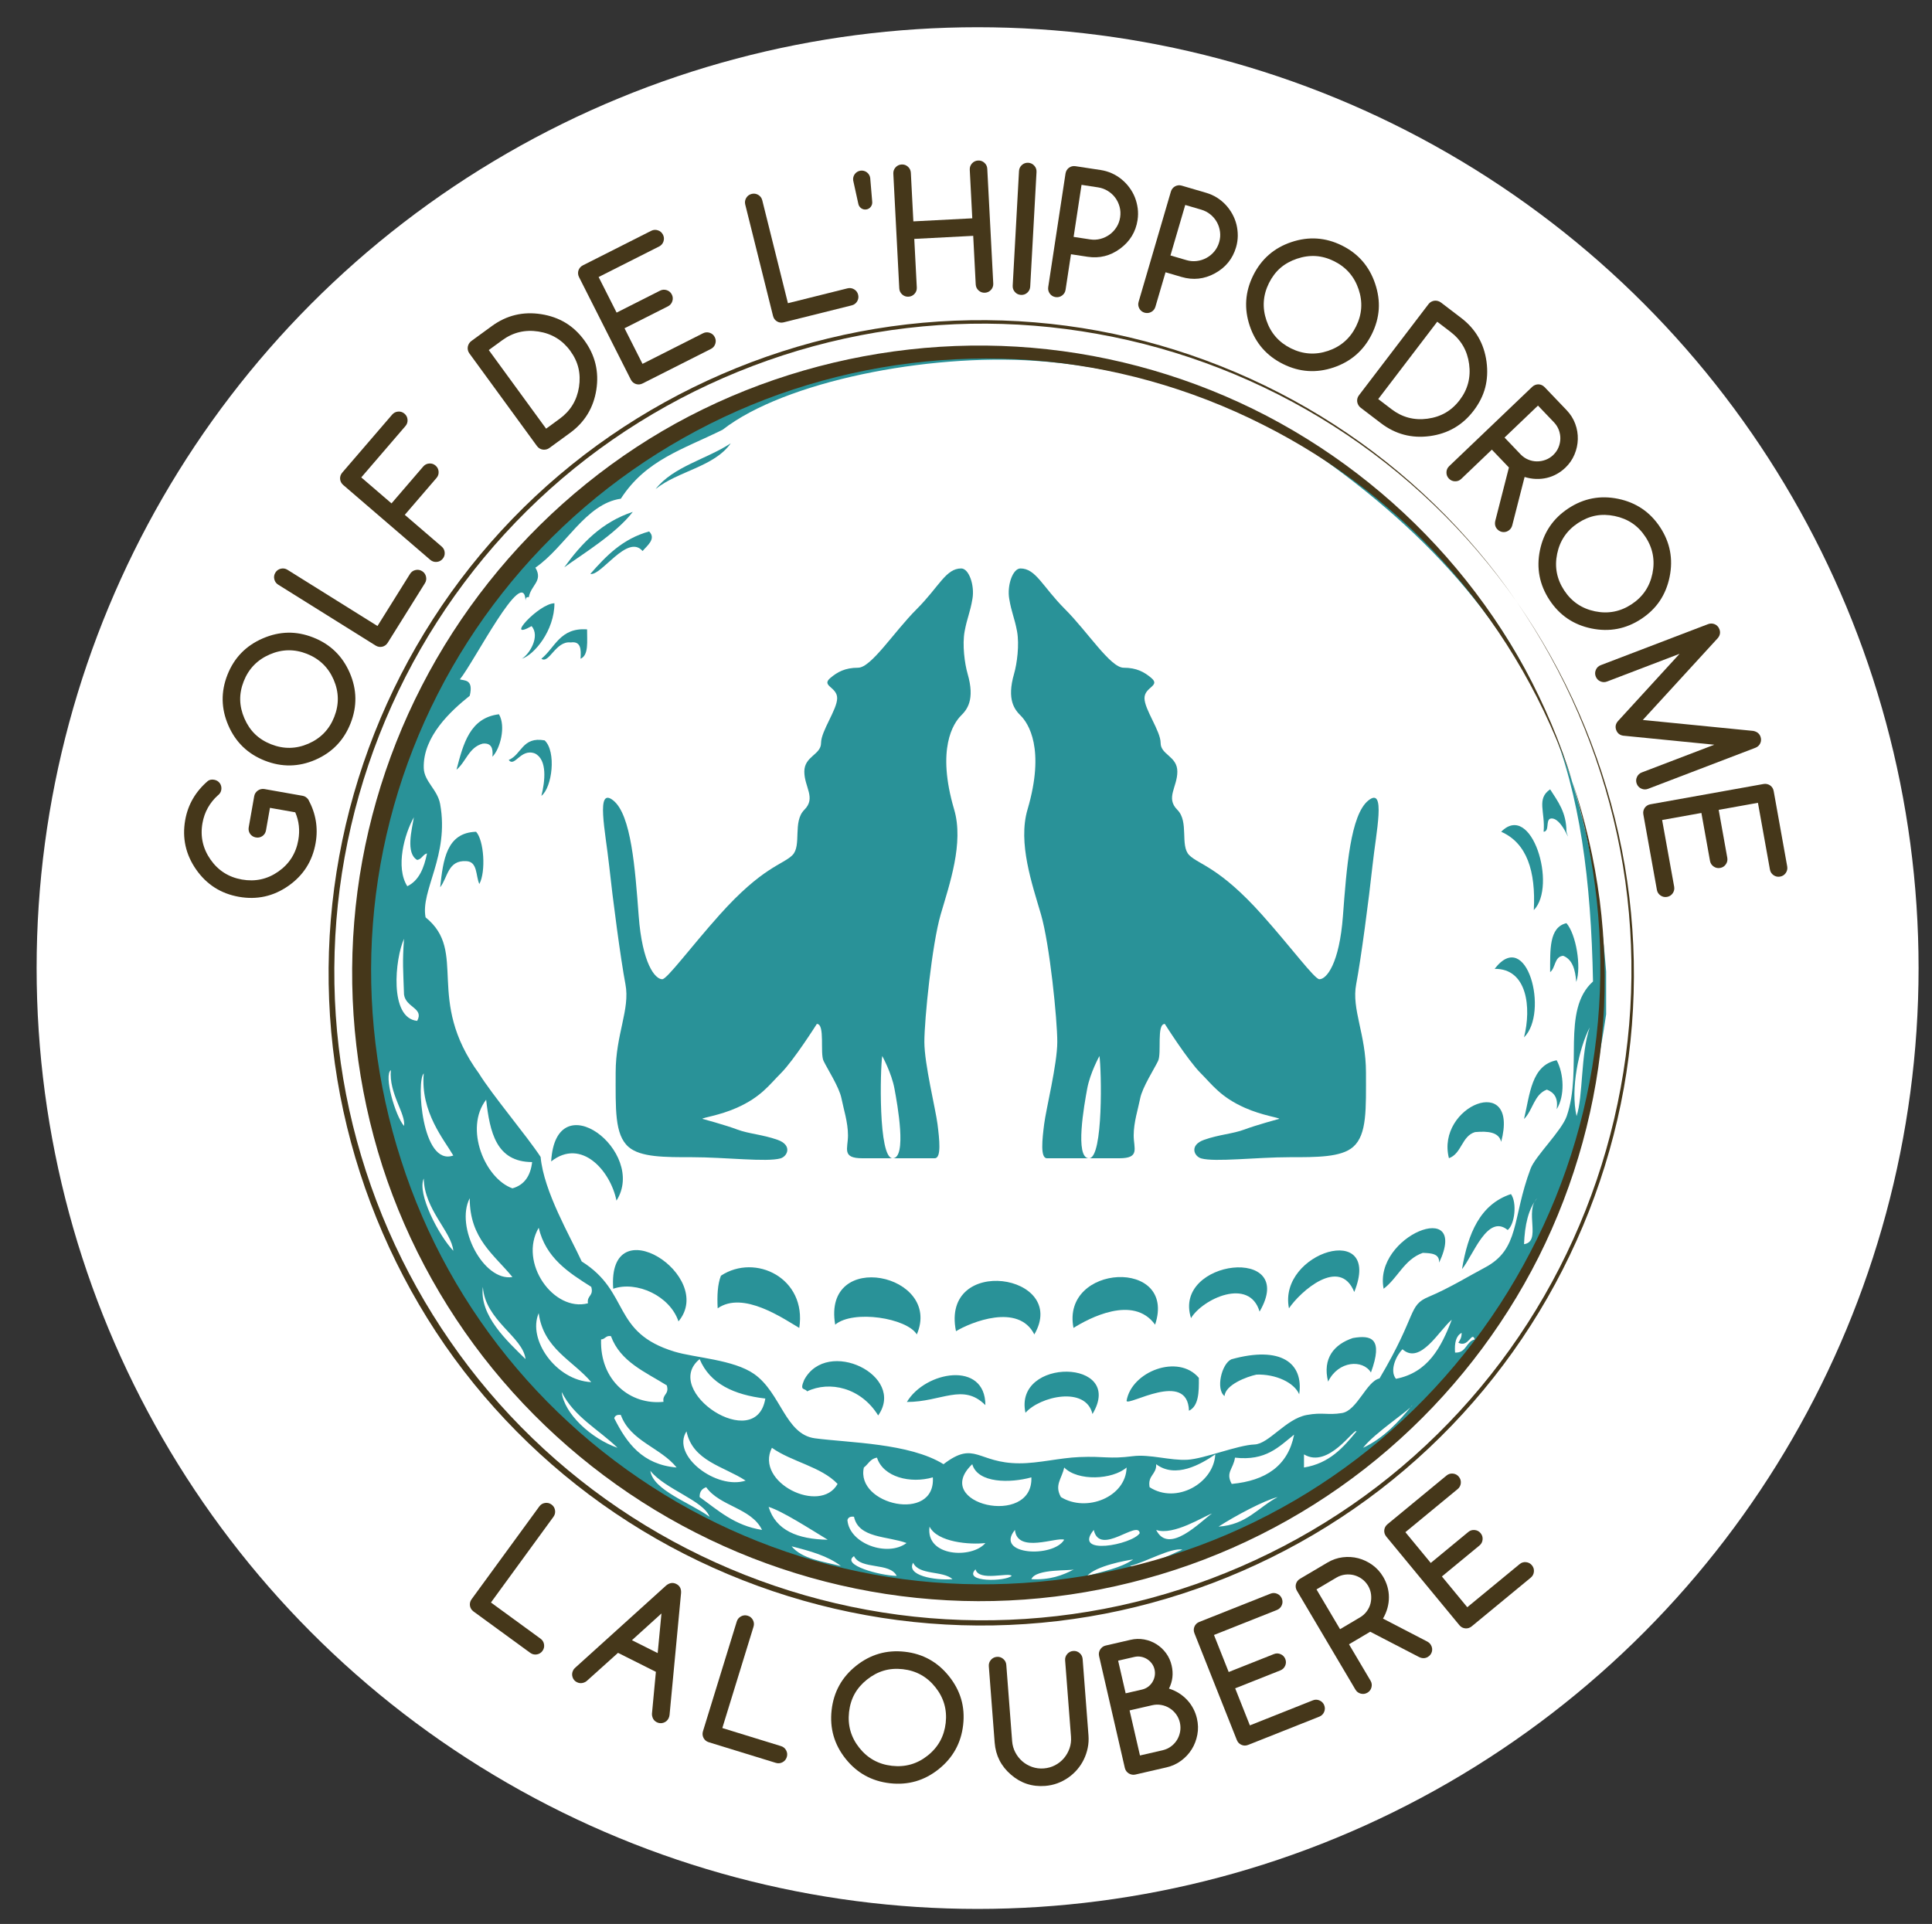 <?xml version="1.0" encoding="utf-8"?>
<svg version="1.2" baseProfile="tiny" id="Calque_1"
	 xmlns="http://www.w3.org/2000/svg" xmlns:xlink="http://www.w3.org/1999/xlink" x="0px" y="0px" width="162.092px"
	 height="161.438px" viewBox="0 0 162.092 161.438" xml:space="preserve">
<rect x="0" y="0" width="162.092" height="161.438" fill="#333333" stroke="none"/>
<circle fill="#FFFFFF" cx="82.019" cy="81.232" r="78.947"/>
<g>
	<g>
		<g>
			<path fill-rule="evenodd" fill="#299298" d="M134.753,81.528c0,1.193,0,2.388,0,3.582c-4.105,28.137-20.041,44.441-47.949,48.775
				c-2.938,0-5.876,0-8.816,0c-27.717-4.25-43.699-20.231-47.948-47.947c0-2.941,0-5.879,0-8.819
				c4.448-27.518,19.896-44.034,48.224-47.672c0-0.04,15.829-0.359,27.868,5.849c11.02,6.786,18.818,14.672,23.373,24.153
				C132.751,66.206,134.167,74.09,134.753,81.528z M44.093,50.39c-0.162-3.049-4.344,5.206-5.51,6.613
				c0.325,0.13,1.176-0.061,0.827,1.379c-1.567,1.254-3.938,3.41-3.857,6.062c0.033,1.142,1.154,1.794,1.376,3.032
				c0.78,4.336-1.663,7.236-1.223,9.5c3.587,2.895-0.093,6.837,4.488,13.114c1.084,1.763,4.039,5.267,5.163,6.989
				c0.266,2.914,2.494,6.681,3.448,8.77c4.106,2.576,2.469,5.957,7.794,7.57c1.708,0.518,4.934,0.658,6.671,1.873
				c2.249,1.574,2.608,5.064,5.097,5.396c2.837,0.379,7.94,0.396,10.793,2.174c2.637-2.028,2.843-0.078,6.369-0.075
				c1.633,0.002,3.359-0.456,5.021-0.524c2.16-0.091,2.453,0.187,4.498-0.075c1.42-0.181,3.15,0.384,4.572,0.3
				c1.422-0.082,4.209-1.229,5.633-1.282c1.201-0.044,2.625-2.151,4.383-2.475c1.348-0.247,1.734,0.036,2.951-0.161
				c1.279-0.205,2.061-2.673,3.152-2.904c3.211-5.42,2.363-6.116,4.133-6.855c1.693-0.707,3.484-1.805,4.686-2.437
				c2.982-1.567,2.273-4.104,3.857-8.311c0.4-1.063,2.602-3.169,3.031-4.409c1.363-3.941-0.482-8.882,2.205-11.299
				c-0.164-8.471-1.078-15.654-3.598-21.77c-0.352-0.432-0.369-1.084-0.66-1.374c-5.732-13.577-21.703-27.513-42.59-28.937
				c-8.971-0.613-20.951,1.717-26.177,5.786c-3.371,1.669-6.435,2.527-8.541,5.787c-2.953,0.419-4.657,4.05-7.166,5.786
				c0.667,1.129-0.376,1.453-0.552,2.48C44.135,50.063,44.109,50.222,44.093,50.39z M121.802,110.738
				c-1.059,0.889-2.643,3.819-4.133,2.48c-0.502,0.489-1.123,1.769-0.551,2.479C119.806,115.174,120.913,113.065,121.802,110.738z
				 M122.628,111.841c-0.48,0.254-0.609,0.861-0.551,1.654c0.969,0.049,0.906-0.932,1.654-1.104
				c-0.254-0.748-0.514,0.734-1.379,0.275C122.499,112.446,122.64,112.22,122.628,111.841z M113.505,112.275
				c-1.574,0.524-2.568,1.705-2.078,3.657c0.859-1.765,2.92-1.877,3.592-0.765C116.071,112.294,115.058,112.003,113.505,112.275z
				 M34.725,68.577c-0.794,1.402-1.562,4.203-0.552,5.787c0.991-0.48,1.404-1.537,1.653-2.756c-0.362,0.098-0.432,0.485-0.826,0.551
				C34.017,71.589,34.556,69.604,34.725,68.577z M33.897,78.772c-0.751,1.654-1.268,6.658,1.104,6.89
				c0.588-1.081-0.949-1.103-1.104-2.205C33.829,81.362,33.751,80.798,33.897,78.772z M133.374,86.214
				c-0.912,1.779-1.631,5.124-1.102,7.439C132.825,92.021,132.614,88.419,133.374,86.214z M32.795,89.795
				c-0.616,0.415,0.354,3.818,1.102,4.685C34.069,93.476,32.606,91.736,32.795,89.795z M35.552,90.071
				c-0.633,0.582-0.174,7.832,2.479,6.889C37.28,95.655,35.264,93.323,35.552,90.071z M40.787,92.276
				c-1.863,2.422-0.096,6.625,2.205,7.438c1.003-0.28,1.519-1.052,1.653-2.204C41.623,97.502,41.098,94.995,40.787,92.276z
				 M35.552,98.89c-0.578,1.26,1.258,4.775,2.479,6.063C37.888,103.347,35.603,101.504,35.552,98.89z M127.864,104.4
				c1.49-0.218,0.016-2.772,1.102-3.857C128.218,101.446,127.927,102.811,127.864,104.4z M39.41,100.543
				c-1.24,2.394,1.15,7,3.582,6.614C41.467,105.281,39.403,103.946,39.41,100.543z M45.196,103.022
				c-1.709,2.924,1.245,7.094,4.133,6.338c-0.112-0.664,0.502-0.598,0.276-1.379C47.69,106.774,45.792,105.55,45.196,103.022z
				 M40.511,107.981c-0.304,2.422,2.057,4.555,3.582,6.063C43.868,112.155,40.706,110.82,40.511,107.981z M45.196,110.187
				c-0.956,2.224,1.458,5.651,4.409,5.787C48.043,114.136,45.599,113.183,45.196,110.187z M51.258,112.116
				c-0.444-0.078-0.474,0.261-0.828,0.275c-0.112,3.476,2.477,5.531,5.237,5.236c-0.112-0.664,0.502-0.599,0.276-1.379
				C54.136,115.118,52.045,114.268,51.258,112.116z M58.698,114.044c-3.26,2.653,4.743,7.979,5.512,3.309
				C61.579,117.043,59.565,116.117,58.698,114.044z M103.313,114.058c-0.832,0.379-1.326,2.523-0.574,3.088
				c0.063-0.947,1.848-1.626,2.68-1.803c1.621-0.053,3.162,0.668,3.582,1.652C109.384,114.36,107.46,112.907,103.313,114.058z
				 M73.678,118.771c2.355-3.35-4.285-6.576-6.208-2.982c-0.412,0.969,0.042,0.646,0.246,0.961
				C69.596,115.846,72.231,116.43,73.678,118.771z M99.753,118.375c0.807-0.388,0.848-1.541,0.828-2.757
				c-1.721-2.051-5.656-0.541-6.064,1.93C94.626,118.043,99.642,114.918,99.753,118.375z M76.086,117.64
				c1.549-2.598,6.585-3.474,6.585,0.264C80.789,116.021,79.002,117.64,76.086,117.64z M91.657,118.651
				c2.809-4.669-6.635-4.771-5.621-0.104C87.243,117.17,91.099,116.274,91.657,118.651z M47.125,116.801
				c0.197,1.827,2.498,3.931,4.685,4.685C50.227,119.945,48.158,118.892,47.125,116.801z M118.495,117.903
				c-0.088,0.326-3.166,2.313-4.133,3.582C116.108,120.66,117.333,119.313,118.495,117.903z M52.086,118.729
				c-0.321-0.044-0.492,0.063-0.552,0.275c1.045,2.078,2.354,3.891,5.234,4.134C55.422,121.456,52.894,120.951,52.086,118.729z
				 M113.81,120.106c-0.205-0.322-2.342,3.174-4.408,1.932c0,0.182,0,0.366,0,0.549c0,0.185,0,0.367,0,0.552
				C111.534,122.793,112.692,121.47,113.81,120.106z M57.596,120.106c-1.319,2.047,2.542,4.93,4.961,4.133
				C60.728,123.037,58.122,122.614,57.596,120.106z M108.573,120.382c-1.281,1.016-2.367,2.225-4.959,1.93
				c-0.146,0.973-0.809,1.232-0.275,2.205C106.194,124.249,108.063,122.995,108.573,120.382z M64.762,121.485
				c-1.472,2.909,4.073,5.623,5.51,3.031C68.885,123.058,66.425,122.669,64.762,121.485z M101.96,122.038
				c-1.203,0.826-3.326,2.056-4.959,0.824c0.045,0.872-0.732,0.921-0.551,1.93C98.681,126.243,101.835,124.465,101.96,122.038z
				 M73.578,122.312c-0.56,0.082-0.734,0.553-1.101,0.827c-0.716,3.143,6.039,4.651,5.787,0.827
				C76.38,124.511,74.103,123.948,73.578,122.312z M81.571,122.862c-3.529,3.351,5.135,5.343,4.959,1.104
				C84.771,124.454,82.036,124.481,81.571,122.862z M94.521,123.139c-1.197,1.03-4.084,1.167-5.236,0
				c-0.201,0.955-0.844,1.466-0.275,2.48C91.142,126.937,94.46,125.624,94.521,123.139z M54.564,123.415
				c0.218,1.623,3.365,2.693,4.961,3.856C59.041,125.918,55.78,124.957,54.564,123.415z M59.25,124.792
				c-0.339,0.121-0.566,0.354-0.552,0.827c1.553,1.112,2.932,2.396,5.236,2.757C63.032,126.521,60.391,126.407,59.25,124.792z
				 M107.196,125.619c-1.113,0.269-3.564,1.577-4.961,2.479C104.571,127.953,105.573,126.474,107.196,125.619z M64.486,126.444
				c0.601,1.973,2.435,2.711,4.959,2.756C67.959,128.296,65.617,126.786,64.486,126.444z M101.685,126.996
				c-0.645,0.217-3.26,1.896-4.684,1.38C98.056,130.509,100.728,127.661,101.685,126.996z M71.649,127.271
				c-0.32-0.043-0.49,0.062-0.551,0.276c0.153,1.993,3.366,3.127,4.961,1.929C74.452,128.881,72.036,129.091,71.649,127.271z
				 M95.622,128.649c-0.139-1.164-3.354,1.986-3.857-0.273C89.956,130.585,94.997,129.612,95.622,128.649z M82.672,129.477
				c-1.27,0.155-4.031-0.054-4.684-1.378C77.627,130.647,81.566,130.807,82.672,129.477z M85.151,128.376
				c-1.729,2.114,3.209,2.367,4.133,0.824C88.659,128.94,85.351,130.389,85.151,128.376z M99.204,130.028
				c-1-0.169-3.014,1.022-4.408,1.377C95.913,131.688,97.964,130.536,99.204,130.028z M66.415,129.753
				c0.871,1.055,2.592,1.265,4.133,1.652C69.467,130.558,67.954,130.143,66.415,129.753z M95.071,130.854
				c-0.574,0.076-3.127,0.538-3.857,1.379C92.575,131.849,94.04,131.569,95.071,130.854z M71.649,130.577
				c-1.106,0.737,2.166,1.629,3.583,1.656C74.65,131.069,72.231,131.743,71.649,130.577z M76.61,131.13
				c-0.599,1.068,1.801,1.498,3.306,1.379C79.092,131.771,77.102,132.2,76.61,131.13z M90.112,131.682
				c-0.225,0.155-3.201-0.087-3.582,0.827C88.079,132.59,89.151,132.192,90.112,131.682z M84.876,132.233
				c-0.203-0.328-2.768,0.5-3.03-0.552C80.767,132.784,84.335,132.716,84.876,132.233z"/>
			<path fill-rule="evenodd" fill="#299298" d="M110.696,82.168c0.602,0,1.674-1.306,1.975-5.313s0.631-8.486,2.133-9.688
				s0.648,2.65,0.348,5.455c-0.301,2.806-0.969,7.867-1.371,9.971c-0.4,2.104,0.822,4.188,0.822,7.398
				c0,3.055,0.1,5.209-1.074,6.244c-1.006,0.886-3.09,0.867-5.336,0.867c-2.793,0-6.258,0.428-7.414,0.1
				c-0.596-0.168-1.018-1.112,0.244-1.559c1.26-0.447,2.416-0.5,3.387-0.867c0.973-0.367,2.916-0.894,2.916-0.894
				c0-0.101-1.422-0.275-2.889-0.928c-2.033-0.903-2.725-1.928-3.701-2.904c-1.088-1.089-3.01-4.132-3.01-4.132
				c-0.709,0-0.25,2.449-0.564,3.105s-1.313,2.205-1.498,3.125c-0.182,0.92-0.549,2.022-0.549,3.126
				c0,1.103,0.549,1.917-1.209,1.917c-1.76,0-5.49,0-6.066,0c-0.578,0-0.395-1.603-0.236-2.863c0.156-1.26,1.102-5.041,1.102-6.906
				s-0.635-8.174-1.369-10.695s-1.955-5.993-1.129-8.799c1.508-5.119,0.051-7.255-0.57-7.875c-0.498-0.498-1.195-1.316-0.557-3.518
				c0.244-0.842,0.457-2.43,0.248-3.565c-0.215-1.155-0.457-1.536-0.656-2.728c-0.193-1.143,0.303-2.543,0.941-2.543
				c1.299,0,1.844,1.52,3.746,3.422c1.902,1.903,3.807,4.908,4.91,4.908c1.1,0,1.744,0.37,2.318,0.853
				c0.813,0.684-0.566,0.751-0.566,1.703s1.354,2.755,1.354,3.757s1.402,1.102,1.402,2.404s-1.002,2.203,0,3.205
				c1,1.002,0.199,3.006,1,3.807c0.803,0.801,2.512,0.978,6.121,5.018C108.335,79.505,110.294,82.168,110.696,82.168z
				 M91.216,91.344c-0.244,1.317-1.068,5.849,0.15,5.849c1.221,0,1.045-7.533,0.875-8.582C92.241,88.61,91.46,90.026,91.216,91.344z
				"/>
			<path fill-rule="evenodd" fill="#299298" d="M60.361,76.776c3.609-4.04,5.318-4.217,6.12-5.018c0.801-0.801,0-2.805,1.001-3.807
				s0-1.902,0-3.205s1.403-1.402,1.403-2.404s1.352-2.805,1.352-3.757s-1.379-1.02-0.565-1.703c0.574-0.482,1.217-0.853,2.319-0.853
				c1.102,0,3.006-3.005,4.909-4.908c1.903-1.902,2.447-3.422,3.746-3.422c0.641,0,1.136,1.4,0.942,2.543
				c-0.201,1.191-0.441,1.572-0.656,2.728c-0.21,1.136,0.004,2.724,0.248,3.565c0.64,2.201-0.059,3.02-0.558,3.518
				c-0.619,0.62-2.078,2.756-0.569,7.875c0.827,2.806-0.394,6.277-1.129,8.799c-0.736,2.521-1.371,8.83-1.371,10.695
				s0.945,5.646,1.103,6.906c0.158,1.261,0.342,2.863-0.236,2.863c-0.578,0-4.308,0-6.067,0c-1.759,0-1.208-0.814-1.208-1.917
				c0-1.104-0.368-2.206-0.551-3.126c-0.185-0.92-1.183-2.469-1.498-3.125s0.146-3.105-0.563-3.105c0,0-1.924,3.043-3.012,4.132
				c-0.977,0.977-1.667,2.001-3.7,2.904c-1.467,0.652-2.889,0.827-2.889,0.928c0,0,1.944,0.526,2.916,0.894
				c0.971,0.367,2.127,0.42,3.388,0.867c1.261,0.446,0.84,1.391,0.243,1.559c-1.157,0.328-4.62-0.1-7.415-0.1
				c-2.246,0-4.33,0.019-5.334-0.867c-1.176-1.035-1.076-3.189-1.076-6.244c0-3.211,1.223-5.294,0.821-7.398
				c-0.4-2.104-1.069-7.165-1.369-9.971c-0.3-2.805-1.155-6.657,0.348-5.455c1.502,1.202,1.832,5.682,2.132,9.688
				s1.374,5.313,1.975,5.313C55.963,82.168,57.924,79.505,60.361,76.776z M74.018,88.61c-0.17,1.049-0.347,8.582,0.874,8.582
				s0.396-4.531,0.151-5.849C74.799,90.026,74.018,88.61,74.018,88.61z"/>
		</g>
		<g>
			<g>
				<path fill-rule="evenodd" fill="#299298" d="M61.307,37.2c-2.04,1.338-4.816,1.941-6.3,3.834
					C56.874,39.522,59.911,39.183,61.307,37.2z"/>
				<path fill-rule="evenodd" fill="#299298" d="M41.861,59.934c-2.441,0.3-2.995,2.483-3.562,4.655
					c0.798-0.663,1.04-1.881,2.191-2.189c0.723-0.084,0.899,0.379,0.823,1.096C41.957,62.851,42.465,60.952,41.861,59.934z"/>
				<path fill-rule="evenodd" fill="#299298" d="M125.946,69.794c2.156,0.947,2.912,3.297,2.738,6.572
					C130.657,74.358,128.505,67.204,125.946,69.794z"/>
				<path fill-rule="evenodd" fill="#299298" d="M36.93,74.45c0.643-0.818,0.632-2.289,2.191-2.191
					c0.965,0.039,0.78,1.229,1.095,1.918c0.561-1.027,0.391-3.67-0.274-4.383C37.463,69.869,37.178,72.143,36.93,74.45z"/>
				<path fill-rule="evenodd" fill="#299298" d="M131.423,77.463c-1.484,0.342-1.359,2.291-1.369,4.108
					c0.471-0.352,0.34-1.305,1.096-1.37c0.785,0.31,1.016,1.176,1.096,2.192C132.687,81.123,132.233,78.394,131.423,77.463z"/>
				<path fill-rule="evenodd" fill="#299298" d="M125.397,81.297c2.742-0.034,3.1,3.264,2.465,5.751
					C129.974,84.973,128.104,77.767,125.397,81.297z"/>
				<path fill-rule="evenodd" fill="#299298" d="M130.601,88.966c-2.133,0.422-2.24,2.873-2.738,4.931
					c0.74-0.72,0.844-2.077,1.918-2.466c0.59,0.232,0.969,0.676,0.82,1.645C131.304,91.964,131.214,90.092,130.601,88.966z"/>
				<path fill-rule="evenodd" fill="#299298" d="M121.563,97.184c1.078-0.384,1.066-1.854,2.191-2.19
					c1.1-0.098,2.004,0.004,2.191,0.82C127.505,89.913,120.45,92.808,121.563,97.184z"/>
				<path fill-rule="evenodd" fill="#299298" d="M46.242,97.456c2.537-1.998,4.981,0.789,5.479,3.289
					C54.321,96.661,46.633,90.729,46.242,97.456z"/>
				<path fill-rule="evenodd" fill="#299298" d="M126.767,100.196c-2.604,0.863-3.611,3.327-4.107,6.299
					c0.945-1.157,2.131-4.673,3.834-3.285C127.083,102.742,127.294,100.924,126.767,100.196z"/>
				<path fill-rule="evenodd" fill="#299298" d="M116.085,108.139c1.195-0.902,1.73-2.469,3.287-3.011
					c0.699,0.031,1.408,0.049,1.369,0.819C123.335,100.452,115.202,103.708,116.085,108.139z"/>
				<path fill-rule="evenodd" fill="#299298" d="M108.142,109.782c0.93-1.387,4.258-4.385,5.479-1.369
					C116.042,102.386,107.194,105.047,108.142,109.782z"/>
				<path fill-rule="evenodd" fill="#299298" d="M51.447,108.139c1.962-0.679,4.749,0.587,5.477,2.739
					C60.105,107.06,50.947,101.151,51.447,108.139z"/>
				<path fill-rule="evenodd" fill="#299298" d="M99.925,110.604c0.967-1.609,4.889-3.455,5.752-0.548
					C108.952,104.449,98.337,105.656,99.925,110.604z"/>
				<path fill-rule="evenodd" fill="#299298" d="M60.486,107.044c-0.285,0.721-0.328,1.68-0.274,2.738
					c2.149-1.5,5.535,0.885,6.846,1.645C67.702,107.247,63.37,105.14,60.486,107.044z"/>
				<path fill-rule="evenodd" fill="#299298" d="M90.065,111.427c1.258-0.791,5.016-2.814,6.846-0.273
					C98.78,105.54,89.005,106.033,90.065,111.427z"/>
				<path fill-rule="evenodd" fill="#299298" d="M70.071,111.153c1.52-1.277,6.021-0.555,6.848,0.82
					C79.103,106.889,68.972,104.743,70.071,111.153z"/>
				<path fill-rule="evenodd" fill="#299298" d="M80.206,111.701c1.238-0.747,5.231-2.386,6.573,0.272
					C89.729,106.891,78.887,105.237,80.206,111.701z"/>
				<path fill-rule="evenodd" fill="#299298" d="M53.09,42.952c-2.607,0.862-4.297,2.641-5.751,4.656
					C48.704,46.599,51.667,44.817,53.09,42.952z"/>
				<path fill-rule="evenodd" fill="#299298" d="M53.912,46.238c0.362-0.438,1.172-1.022,0.548-1.644
					c-2.219,0.613-3.609,2.053-4.931,3.561C50.427,48.368,52.643,44.755,53.912,46.238z"/>
				<path fill-rule="evenodd" fill="#299298" d="M44.599,52.538c0.743,0.851-0.179,2.365-0.821,2.738
					c1.046-0.326,2.738-2.371,2.738-4.655C45.211,50.632,42.266,53.857,44.599,52.538z"/>
				<path fill-rule="evenodd" fill="#299298" d="M47.886,53.908c0.856-0.126,0.875,0.585,0.821,1.368
					c0.702-0.302,0.538-1.47,0.548-2.464c-2.266-0.168-2.678,1.521-3.834,2.464C46.074,55.733,46.621,53.748,47.886,53.908z"/>
				<path fill-rule="evenodd" fill="#299298" d="M44.873,63.22c1.074,0.527,0.849,2.375,0.549,3.561
					c0.911-0.711,1.264-3.723,0.273-4.655c-1.889-0.337-1.918,1.187-3.014,1.643C43.179,64.423,43.679,62.773,44.873,63.22z"/>
				<path fill-rule="evenodd" fill="#299298" d="M130.054,66.233c-1.176,0.803-0.393,1.898-0.547,3.561
					c0.506-0.041,0.168-0.928,0.547-1.096c0.98-0.266,1.816,2.485,1.369,1.096C131.423,68.149,130.692,67.237,130.054,66.233z"/>
			</g>
		</g>
	</g>
	<g>
		<g>
			<path fill="#45371A" d="M127.241,50.481c4.084,5.863,7.008,12.535,8.557,19.518c1.553,6.984,1.699,14.279,0.436,21.33
				c-1.268,7.05-3.939,13.844-7.805,19.877c-3.859,6.037-8.926,11.303-14.818,15.386c-5.891,4.085-12.588,7.004-19.592,8.543
				c-7.004,1.54-14.315,1.673-21.375,0.392c-7.061-1.273-13.867-3.945-19.91-7.818c-6.047-3.867-11.322-8.941-15.412-14.844
				c-4.081-5.909-6.987-12.621-8.514-19.635c-1.528-7.014-1.643-14.329-0.347-21.387c1.289-7.058,3.975-13.855,7.858-19.885
				c3.876-6.034,8.956-11.291,14.858-15.361c5.9-4.071,12.6-6.975,19.602-8.497c7.002-1.525,14.303-1.641,21.348-0.345
				c7.043,1.301,13.822,3.996,19.828,7.882C117.966,39.517,123.196,44.591,127.241,50.481c-4.082-5.865-9.34-10.898-15.359-14.731
				c-6.016-3.839-12.785-6.48-19.801-7.729c-7.014-1.268-14.275-1.142-21.233,0.391c-6.958,1.529-13.61,4.43-19.462,8.486
				c-5.854,4.057-10.884,9.286-14.719,15.283c-3.841,5.993-6.491,12.742-7.754,19.744c-1.27,7.002-1.14,14.25,0.389,21.197
				c1.526,6.945,4.423,13.586,8.472,19.43c4.036,5.852,9.248,10.889,15.232,14.732c5.979,3.85,12.72,6.516,19.72,7.793
				c6.998,1.285,14.25,1.17,21.205-0.344c6.955-1.513,13.613-4.396,19.473-8.441c5.863-4.043,10.908-9.264,14.758-15.258
				c3.857-5.99,6.523-12.742,7.809-19.754c1.301-7.008,1.203-14.275-0.303-21.252C134.165,63.052,131.288,56.37,127.241,50.481z"/>
		</g>
		<g>
			<path fill="#45371A" d="M131.919,65.579c1.08,3.232,1.852,6.57,2.293,9.957c0.434,3.388,0.529,6.821,0.291,10.234
				c-0.479,6.827-2.332,13.563-5.41,19.701c-3.088,6.135-7.4,11.654-12.613,16.148c-5.207,4.5-11.322,7.957-17.877,10.101
				c-6.553,2.149-13.535,3.024-20.423,2.475c-6.888-0.531-13.665-2.45-19.821-5.593c-6.16-3.135-11.696-7.492-16.193-12.748
				c-4.503-5.252-7.952-11.406-10.08-17.992c-2.113-6.592-2.932-13.592-2.368-20.488c0.557-6.896,2.503-13.672,5.668-19.816
				c3.158-6.148,7.533-11.664,12.797-16.137c2.632-2.236,5.481-4.217,8.503-5.888c3.024-1.666,6.212-3.03,9.5-4.067
				c6.575-2.077,13.549-2.869,20.407-2.283c6.859,0.58,13.59,2.538,19.68,5.711c6.086,3.182,11.525,7.563,15.918,12.811
				c2.197,2.621,4.133,5.459,5.77,8.457C129.587,59.163,130.913,62.324,131.919,65.579c-2.17-6.459-5.611-12.47-10.061-17.592
				c-4.449-5.123-9.906-9.351-15.955-12.375c-6.035-3.045-12.664-4.898-19.393-5.391c-6.726-0.5-13.541,0.354-19.936,2.452
				s-12.359,5.465-17.466,9.833c-5.106,4.369-9.34,9.75-12.387,15.735c-3.053,5.981-4.917,12.565-5.433,19.256
				c-0.524,6.69,0.302,13.478,2.365,19.858c2.038,6.389,5.357,12.366,9.708,17.477c4.344,5.114,9.706,9.367,15.68,12.436
				c5.97,3.075,12.552,4.965,19.25,5.506c6.697,0.541,13.501-0.236,19.921-2.256c6.422-2.023,12.439-5.334,17.592-9.688
				c5.16-4.348,9.451-9.728,12.57-15.726c3.141-5.987,5.098-12.608,5.691-19.37C134.667,78.976,133.919,72.093,131.919,65.579z"/>
		</g>
		<g>
			<path fill="#45371A" d="M25.39,66.776c0.191,0.033,0.352,0.139,0.479,0.316c0.632,1.16,0.835,2.379,0.61,3.654
				c-0.267,1.514-1.028,2.71-2.284,3.588c-1.255,0.879-2.639,1.184-4.152,0.917c-1.509-0.267-2.703-1.027-3.582-2.282
				c-0.881-1.261-1.189-2.645-0.923-4.154c0.229-1.295,0.862-2.389,1.898-3.281c0.141-0.107,0.319-0.142,0.533-0.104
				c0.104,0.018,0.197,0.053,0.277,0.105c0.081,0.051,0.147,0.116,0.202,0.193c0.054,0.078,0.092,0.165,0.112,0.26
				c0.021,0.096,0.022,0.193,0.005,0.294c-0.033,0.187-0.131,0.341-0.293,0.463c-0.334,0.298-0.611,0.644-0.831,1.034
				c-0.22,0.392-0.371,0.822-0.454,1.291c-0.197,1.113,0.03,2.133,0.679,3.061c0.642,0.918,1.519,1.475,2.631,1.671
				c1.117,0.196,2.134-0.025,3.052-0.667c0.922-0.646,1.482-1.527,1.679-2.645c0.146-0.824,0.06-1.602-0.258-2.33l-2.12-0.373
				l-0.333,1.887c-0.036,0.205-0.136,0.365-0.3,0.479s-0.348,0.153-0.553,0.117c-0.101-0.018-0.192-0.053-0.274-0.104
				c-0.083-0.053-0.151-0.117-0.205-0.195c-0.055-0.078-0.092-0.164-0.113-0.256c-0.021-0.094-0.022-0.192-0.004-0.297l0.462-2.619
				c0.017-0.096,0.052-0.184,0.106-0.264s0.12-0.146,0.198-0.201c0.078-0.055,0.165-0.094,0.26-0.116
				c0.096-0.022,0.192-0.026,0.287-0.009L25.39,66.776z"/>
			<path fill="#45371A" d="M26.286,53.494c1.425,0.562,2.442,1.548,3.055,2.959c0.609,1.405,0.633,2.819,0.071,4.243
				c-0.564,1.43-1.549,2.448-2.953,3.059c-1.405,0.609-2.821,0.631-4.25,0.067c-1.424-0.562-2.441-1.546-3.05-2.95
				c-0.612-1.41-0.637-2.828-0.075-4.252c0.561-1.421,1.546-2.438,2.957-3.049c0.708-0.308,1.414-0.468,2.116-0.482
				C24.857,53.075,25.567,53.21,26.286,53.494z M20.451,57.159c-0.21,0.534-0.311,1.059-0.299,1.572
				c0.011,0.514,0.129,1.032,0.356,1.555c0.227,0.522,0.523,0.961,0.89,1.317c0.367,0.356,0.817,0.64,1.351,0.851
				c1.05,0.414,2.091,0.398,3.124-0.051c1.032-0.447,1.756-1.197,2.17-2.246c0.415-1.051,0.398-2.092-0.05-3.125
				c-0.448-1.031-1.197-1.755-2.247-2.17c-1.046-0.412-2.084-0.395-3.117,0.053C21.59,55.366,20.864,56.114,20.451,57.159z"/>
			<path fill="#45371A" d="M23.34,49.06c-0.172-0.107-0.281-0.261-0.327-0.459c-0.046-0.197-0.015-0.383,0.093-0.555
				c0.108-0.173,0.261-0.282,0.458-0.328c0.198-0.045,0.383-0.014,0.556,0.094l7.55,4.717l2.729-4.37
				c0.108-0.173,0.261-0.282,0.459-0.327c0.197-0.046,0.383-0.015,0.556,0.093c0.173,0.108,0.282,0.261,0.328,0.458
				c0.046,0.199,0.015,0.384-0.093,0.557l-3.12,4.994c-0.057,0.09-0.124,0.162-0.202,0.217c-0.078,0.056-0.164,0.094-0.255,0.115
				c-0.093,0.021-0.187,0.024-0.28,0.009c-0.094-0.015-0.187-0.051-0.277-0.106L23.34,49.06z"/>
			<path fill="#45371A" d="M36.096,46.974l-7.303-6.281c-0.077-0.066-0.138-0.143-0.182-0.229c-0.044-0.087-0.07-0.177-0.077-0.272
				c-0.007-0.094,0.004-0.188,0.033-0.277c0.03-0.092,0.079-0.177,0.148-0.258l4.186-4.866c0.133-0.154,0.301-0.239,0.502-0.255
				c0.203-0.015,0.381,0.044,0.535,0.177c0.155,0.132,0.24,0.3,0.255,0.502s-0.043,0.381-0.176,0.535l-3.706,4.31l2.536,2.181
				l2.661-3.094c0.132-0.154,0.3-0.239,0.502-0.255c0.203-0.015,0.381,0.044,0.535,0.177s0.239,0.3,0.254,0.503
				c0.016,0.202-0.043,0.38-0.176,0.534l-2.661,3.095l3.094,2.66c0.154,0.133,0.239,0.3,0.254,0.502
				c0.015,0.203-0.044,0.381-0.176,0.535c-0.133,0.154-0.3,0.238-0.502,0.254C36.429,47.165,36.25,47.106,36.096,46.974z"/>
			<path fill="#45371A" d="M41.272,27.356c1.234-0.9,2.611-1.231,4.131-0.994c0.763,0.119,1.444,0.361,2.043,0.723
				c0.6,0.362,1.129,0.857,1.587,1.485c0.902,1.238,1.235,2.617,0.998,4.137c-0.237,1.514-0.974,2.722-2.212,3.624l-1.728,1.26
				c-0.082,0.061-0.171,0.102-0.268,0.123s-0.19,0.025-0.283,0.013c-0.092-0.013-0.181-0.044-0.266-0.094
				c-0.085-0.05-0.157-0.116-0.218-0.198l-5.679-7.786c-0.06-0.082-0.101-0.171-0.122-0.267c-0.021-0.097-0.024-0.191-0.008-0.283
				s0.049-0.18,0.099-0.266c0.05-0.084,0.115-0.156,0.198-0.217L41.272,27.356z M46.951,35.142c0.909-0.662,1.45-1.55,1.625-2.662
				c0.087-0.563,0.072-1.094-0.046-1.596c-0.119-0.5-0.347-0.982-0.686-1.445c-0.66-0.905-1.549-1.445-2.668-1.621
				c-1.119-0.174-2.13,0.068-3.036,0.729l-1.133,0.826l4.811,6.597L46.951,35.142z"/>
			<path fill="#45371A" d="M58.98,27.966c0.182-0.092,0.369-0.105,0.562-0.043c0.192,0.064,0.335,0.186,0.426,0.368
				c0.092,0.182,0.106,0.368,0.043,0.562c-0.063,0.192-0.186,0.335-0.368,0.427l-5.73,2.896c-0.095,0.048-0.19,0.076-0.285,0.082
				c-0.096,0.007-0.188-0.005-0.278-0.035c-0.09-0.029-0.171-0.074-0.244-0.137c-0.073-0.062-0.133-0.141-0.181-0.234l-4.345-8.6
				c-0.046-0.091-0.073-0.185-0.081-0.281c-0.007-0.098,0.003-0.191,0.033-0.281c0.03-0.09,0.076-0.172,0.137-0.244
				c0.062-0.073,0.14-0.134,0.235-0.182l5.73-2.896c0.182-0.092,0.369-0.106,0.562-0.042c0.193,0.063,0.335,0.186,0.427,0.367
				c0.092,0.182,0.106,0.369,0.043,0.562s-0.186,0.335-0.368,0.427l-5.074,2.563l1.509,2.986l3.643-1.841
				c0.182-0.092,0.369-0.105,0.562-0.043c0.193,0.063,0.335,0.186,0.427,0.367c0.092,0.182,0.105,0.369,0.042,0.563
				c-0.063,0.192-0.186,0.335-0.367,0.427l-3.643,1.841l1.508,2.986L58.98,27.966z"/>
			<path fill="#45371A" d="M62.525,17.163c-0.05-0.197-0.022-0.383,0.083-0.557s0.256-0.285,0.453-0.334s0.383-0.021,0.557,0.082
				c0.175,0.105,0.286,0.256,0.335,0.453l2.153,8.635l4.998-1.247c0.197-0.049,0.383-0.021,0.557,0.083s0.286,0.256,0.335,0.453
				s0.021,0.383-0.083,0.557c-0.105,0.174-0.256,0.286-0.453,0.335l-5.711,1.425c-0.104,0.025-0.202,0.031-0.296,0.016
				c-0.094-0.014-0.182-0.045-0.264-0.095c-0.081-0.049-0.15-0.111-0.208-0.188c-0.057-0.076-0.099-0.166-0.125-0.27L62.525,17.163z
				"/>
			<path fill="#45371A" d="M73.009,14.927l0.167,1.983c0.02,0.161-0.018,0.306-0.113,0.435c-0.096,0.129-0.223,0.206-0.383,0.23
				c-0.16,0.023-0.305-0.012-0.434-0.107c-0.129-0.094-0.208-0.222-0.237-0.381l-0.427-1.943c-0.014-0.097-0.01-0.191,0.013-0.283
				c0.023-0.093,0.063-0.178,0.12-0.254c0.057-0.076,0.125-0.14,0.207-0.189c0.082-0.049,0.17-0.082,0.266-0.096
				c0.096-0.016,0.191-0.011,0.283,0.014c0.093,0.023,0.177,0.063,0.253,0.119c0.076,0.057,0.14,0.125,0.189,0.207
				C72.962,14.742,72.995,14.831,73.009,14.927z"/>
			<path fill="#45371A" d="M83.333,23.79c0.01,0.203-0.053,0.381-0.188,0.531c-0.137,0.15-0.307,0.23-0.51,0.242
				c-0.203,0.01-0.38-0.053-0.531-0.189c-0.151-0.135-0.231-0.305-0.242-0.508l-0.211-4.077l-4.944,0.257l0.211,4.076
				c0.011,0.204-0.052,0.381-0.188,0.531c-0.136,0.151-0.306,0.231-0.509,0.242c-0.203,0.011-0.38-0.052-0.531-0.188
				c-0.151-0.137-0.231-0.306-0.242-0.51l-0.499-9.623c-0.011-0.203,0.052-0.381,0.188-0.531c0.136-0.15,0.306-0.231,0.509-0.242
				c0.203-0.011,0.38,0.053,0.531,0.188c0.151,0.137,0.231,0.307,0.242,0.51l0.211,4.076l4.943-0.256l-0.211-4.077
				c-0.01-0.203,0.053-0.38,0.188-0.531c0.136-0.15,0.306-0.231,0.509-0.241c0.203-0.012,0.38,0.052,0.531,0.188
				c0.151,0.136,0.231,0.305,0.241,0.509L83.333,23.79z"/>
			<path fill="#45371A" d="M86.433,24.052c-0.012,0.203-0.094,0.372-0.244,0.508c-0.15,0.135-0.328,0.197-0.531,0.186
				s-0.373-0.092-0.508-0.243s-0.197-0.328-0.186-0.532l0.529-9.617c0.01-0.204,0.092-0.373,0.242-0.508
				c0.15-0.136,0.328-0.198,0.533-0.188c0.201,0.012,0.371,0.093,0.506,0.244c0.137,0.15,0.199,0.328,0.188,0.531L86.433,24.052z"/>
			<path fill="#45371A" d="M87.944,24.091l1.451-9.529c0.016-0.1,0.049-0.192,0.098-0.276c0.051-0.083,0.113-0.153,0.189-0.21
				c0.078-0.056,0.162-0.096,0.254-0.119c0.094-0.023,0.191-0.027,0.297-0.011l2.115,0.321c0.328,0.051,0.643,0.143,0.938,0.276
				s0.566,0.302,0.811,0.503c0.246,0.201,0.465,0.43,0.654,0.686c0.191,0.257,0.346,0.531,0.463,0.826
				c0.115,0.294,0.195,0.602,0.238,0.924c0.041,0.323,0.037,0.649-0.012,0.979c-0.152,0.998-0.643,1.801-1.471,2.41
				c-0.818,0.602-1.727,0.826-2.729,0.674l-1.387-0.211l-0.453,2.979c-0.031,0.201-0.129,0.362-0.291,0.482
				c-0.164,0.12-0.346,0.166-0.549,0.135c-0.201-0.031-0.361-0.128-0.482-0.291C87.96,24.474,87.915,24.292,87.944,24.091z
				 M90.739,15.511l-0.664,4.367l1.387,0.211c0.297,0.045,0.586,0.03,0.867-0.045c0.281-0.074,0.535-0.194,0.764-0.361
				c0.23-0.166,0.424-0.373,0.58-0.621c0.158-0.247,0.258-0.521,0.305-0.824c0.047-0.307,0.031-0.602-0.045-0.885
				s-0.199-0.538-0.367-0.766c-0.17-0.227-0.379-0.416-0.627-0.569c-0.248-0.152-0.52-0.251-0.813-0.296L90.739,15.511z"/>
			<path fill="#45371A" d="M95.528,25.325l2.707-9.246c0.027-0.098,0.074-0.186,0.135-0.262c0.061-0.075,0.133-0.137,0.217-0.182
				c0.082-0.046,0.172-0.074,0.266-0.085c0.096-0.011,0.193-0.001,0.295,0.028l2.053,0.602c0.32,0.094,0.617,0.227,0.893,0.398
				c0.273,0.172,0.52,0.375,0.736,0.606c0.217,0.232,0.402,0.488,0.557,0.767c0.154,0.279,0.27,0.572,0.348,0.879
				c0.076,0.308,0.113,0.623,0.113,0.949c-0.002,0.324-0.049,0.646-0.143,0.967c-0.283,0.969-0.877,1.699-1.777,2.191
				c-0.891,0.487-1.822,0.588-2.795,0.304l-1.346-0.394l-0.848,2.891c-0.057,0.195-0.174,0.342-0.352,0.439
				s-0.365,0.117-0.561,0.061c-0.195-0.059-0.342-0.176-0.439-0.354C95.491,25.708,95.47,25.521,95.528,25.325z M99.44,17.198
				l-1.24,4.237l1.346,0.394c0.289,0.085,0.576,0.109,0.865,0.072c0.287-0.035,0.557-0.121,0.805-0.256
				c0.25-0.134,0.469-0.313,0.656-0.537c0.189-0.225,0.326-0.484,0.412-0.777c0.088-0.297,0.113-0.591,0.074-0.882
				c-0.037-0.29-0.125-0.56-0.262-0.808c-0.139-0.248-0.318-0.463-0.545-0.647s-0.48-0.317-0.766-0.401L99.44,17.198z"/>
			<path fill="#45371A" d="M115.093,28.04c-0.682,1.371-1.75,2.303-3.207,2.795c-1.451,0.488-2.863,0.393-4.234-0.287
				c-1.377-0.683-2.309-1.749-2.799-3.2c-0.488-1.45-0.393-2.864,0.291-4.241c0.68-1.371,1.746-2.303,3.195-2.791
				c1.457-0.492,2.873-0.396,4.244,0.283c1.369,0.678,2.299,1.746,2.789,3.203c0.246,0.731,0.348,1.447,0.303,2.148
				C115.628,26.651,115.435,27.347,115.093,28.04z M111.931,21.917c-0.516-0.255-1.029-0.398-1.541-0.431
				c-0.514-0.032-1.041,0.042-1.58,0.224s-1.002,0.441-1.389,0.776c-0.385,0.335-0.705,0.761-0.961,1.274
				c-0.5,1.012-0.57,2.051-0.211,3.117s1.045,1.85,2.055,2.352c1.012,0.502,2.053,0.572,3.117,0.213
				c1.066-0.359,1.852-1.045,2.352-2.057c0.5-1.008,0.57-2.044,0.211-3.111C113.622,23.202,112.937,22.417,111.931,21.917z"/>
			<path fill="#45371A" d="M122.589,26.677c1.213,0.926,1.922,2.151,2.129,3.676c0.102,0.765,0.064,1.486-0.109,2.163
				c-0.178,0.678-0.502,1.325-0.973,1.943c-0.928,1.218-2.154,1.929-3.68,2.134c-1.518,0.204-2.885-0.158-4.102-1.087l-1.699-1.297
				c-0.082-0.062-0.146-0.136-0.193-0.222c-0.049-0.086-0.08-0.175-0.094-0.268c-0.014-0.092-0.01-0.186,0.014-0.281
				s0.066-0.184,0.129-0.265l5.842-7.658c0.063-0.081,0.135-0.146,0.221-0.193c0.088-0.048,0.176-0.077,0.27-0.089
				c0.092-0.01,0.186-0.004,0.281,0.02s0.184,0.066,0.266,0.128L122.589,26.677z M116.747,34.336
				c0.893,0.682,1.898,0.948,3.014,0.798c0.563-0.076,1.068-0.242,1.514-0.498c0.445-0.257,0.844-0.613,1.191-1.069
				c0.68-0.89,0.943-1.896,0.791-3.019c-0.15-1.121-0.67-2.021-1.561-2.701l-1.115-0.85l-4.949,6.488L116.747,34.336z"/>
			<path fill="#45371A" d="M121.581,39.118l6.969-6.658c0.074-0.07,0.156-0.123,0.248-0.158c0.09-0.035,0.182-0.053,0.277-0.051
				s0.186,0.022,0.273,0.061s0.168,0.096,0.242,0.172l1.852,1.938c0.322,0.338,0.563,0.72,0.719,1.144s0.227,0.854,0.215,1.291
				c-0.01,0.438-0.104,0.864-0.279,1.281c-0.174,0.416-0.43,0.787-0.768,1.109c-0.223,0.211-0.463,0.389-0.727,0.533
				c-0.26,0.145-0.537,0.252-0.826,0.32s-0.592,0.098-0.906,0.088c-0.314-0.011-0.633-0.065-0.959-0.164l-1.035,4.053
				c-0.039,0.146-0.109,0.268-0.209,0.363c-0.076,0.073-0.16,0.127-0.25,0.161c-0.088,0.034-0.18,0.05-0.275,0.048
				s-0.188-0.023-0.275-0.063c-0.09-0.04-0.17-0.097-0.24-0.17c-0.18-0.188-0.238-0.423-0.176-0.707l1.145-4.482l-1.432-1.496
				l-2.564,2.451c-0.146,0.142-0.322,0.209-0.525,0.205c-0.203-0.005-0.375-0.081-0.516-0.229c-0.141-0.146-0.209-0.322-0.203-0.525
				C121.358,39.431,121.435,39.26,121.581,39.118z M129.034,34.033l-2.805,2.682l1.342,1.405c0.186,0.194,0.396,0.342,0.635,0.441
				c0.236,0.102,0.479,0.152,0.727,0.154c0.25,0.003,0.494-0.04,0.732-0.128c0.24-0.088,0.455-0.223,0.646-0.405
				c0.193-0.186,0.342-0.396,0.441-0.633s0.152-0.48,0.158-0.729c0.006-0.249-0.037-0.494-0.125-0.734
				c-0.09-0.241-0.227-0.457-0.408-0.648L129.034,34.033z"/>
			<path fill="#45371A" d="M137.696,51.937c-1.281,0.842-2.674,1.107-4.18,0.796c-1.502-0.31-2.672-1.104-3.514-2.385
				c-0.844-1.284-1.111-2.677-0.803-4.177c0.311-1.5,1.107-2.672,2.391-3.516c1.281-0.842,2.67-1.108,4.172-0.799
				c1.506,0.311,2.68,1.107,3.521,2.387c0.838,1.276,1.104,2.668,0.793,4.174c-0.156,0.757-0.432,1.426-0.824,2.008
				C138.86,51.008,138.341,51.511,137.696,51.937z M138.054,45.052c-0.314-0.479-0.686-0.862-1.113-1.149s-0.918-0.488-1.477-0.604
				c-0.559-0.114-1.088-0.126-1.59-0.03c-0.504,0.096-0.994,0.301-1.475,0.615c-0.943,0.621-1.529,1.482-1.756,2.586
				c-0.229,1.102-0.031,2.125,0.588,3.068c0.621,0.944,1.482,1.529,2.586,1.758c1.104,0.228,2.125,0.031,3.068-0.59
				c0.941-0.617,1.525-1.479,1.752-2.58C138.866,47.017,138.673,45.991,138.054,45.052z"/>
			<path fill="#45371A" d="M134.302,55.813l9.002-3.442c0.096-0.036,0.191-0.053,0.289-0.051s0.189,0.023,0.277,0.062
				c0.086,0.038,0.162,0.093,0.229,0.161c0.066,0.069,0.119,0.153,0.156,0.253c0.102,0.269,0.057,0.519-0.137,0.751l-6.289,6.865
				l9.266,0.918c0.307,0.061,0.506,0.217,0.604,0.469c0.035,0.094,0.053,0.191,0.051,0.289c-0.004,0.097-0.023,0.189-0.063,0.275
				c-0.039,0.087-0.094,0.164-0.164,0.23c-0.072,0.066-0.154,0.119-0.25,0.154l-9.002,3.443c-0.191,0.072-0.379,0.067-0.564-0.016
				c-0.186-0.082-0.314-0.219-0.387-0.409s-0.068-0.378,0.016-0.563c0.082-0.186,0.219-0.314,0.408-0.387l6.084-2.326l-7.656-0.76
				c-0.281-0.047-0.471-0.201-0.572-0.465c-0.109-0.285-0.051-0.549,0.174-0.788l5.139-5.615l-6.084,2.326
				c-0.189,0.073-0.377,0.067-0.563-0.015c-0.186-0.083-0.314-0.22-0.387-0.41c-0.074-0.189-0.068-0.377,0.014-0.563
				C133.976,56.015,134.11,55.886,134.302,55.813z"/>
			<path fill="#45371A" d="M140.46,74.403c0.035,0.201-0.006,0.385-0.121,0.551s-0.273,0.268-0.475,0.305
				c-0.201,0.035-0.385-0.005-0.551-0.121c-0.166-0.115-0.268-0.273-0.303-0.475l-1.135-6.32c-0.02-0.105-0.018-0.205,0.002-0.298
				c0.021-0.093,0.061-0.179,0.113-0.257c0.055-0.077,0.121-0.143,0.201-0.194c0.082-0.052,0.174-0.087,0.277-0.106l9.486-1.701
				c0.102-0.019,0.199-0.018,0.293,0.004c0.096,0.02,0.184,0.057,0.26,0.111c0.078,0.055,0.145,0.121,0.195,0.201
				c0.053,0.08,0.088,0.173,0.107,0.277l1.135,6.322c0.035,0.199-0.006,0.383-0.121,0.551c-0.115,0.166-0.275,0.268-0.475,0.303
				c-0.201,0.036-0.383-0.004-0.551-0.119c-0.166-0.116-0.268-0.274-0.303-0.475l-1.006-5.598l-3.293,0.592l0.721,4.018
				c0.035,0.201-0.004,0.385-0.121,0.551c-0.115,0.167-0.273,0.268-0.473,0.304c-0.201,0.036-0.385-0.004-0.551-0.12
				c-0.166-0.115-0.27-0.273-0.305-0.475l-0.721-4.018l-3.295,0.591L140.46,74.403z"/>
		</g>
		<g>
			<path fill="#45371A" d="M45.245,126.409c0.119-0.166,0.28-0.264,0.481-0.295c0.2-0.031,0.383,0.013,0.547,0.133
				c0.165,0.119,0.262,0.28,0.294,0.48c0.031,0.201-0.013,0.383-0.133,0.548l-5.245,7.192l4.162,3.035
				c0.165,0.119,0.263,0.279,0.294,0.48c0.031,0.2-0.013,0.383-0.132,0.547c-0.12,0.165-0.28,0.264-0.481,0.295
				s-0.383-0.014-0.547-0.134l-4.757-3.469c-0.086-0.063-0.154-0.136-0.203-0.218c-0.05-0.081-0.081-0.169-0.096-0.262
				c-0.015-0.094-0.011-0.188,0.011-0.28c0.021-0.093,0.063-0.183,0.126-0.269L45.245,126.409z"/>
			<path fill="#45371A" d="M48.298,139.905l7.589-6.863c0.281-0.23,0.565-0.275,0.85-0.132c0.294,0.147,0.428,0.4,0.403,0.761
				l-0.965,10.225c-0.009,0.099-0.038,0.195-0.084,0.291c-0.091,0.182-0.233,0.305-0.426,0.369c-0.192,0.063-0.38,0.049-0.561-0.041
				c-0.182-0.092-0.304-0.232-0.363-0.423c-0.033-0.1-0.048-0.194-0.043-0.286l0.33-3.522l-3.177-1.593l-2.632,2.367
				c-0.07,0.059-0.155,0.104-0.255,0.137c-0.192,0.064-0.379,0.051-0.562-0.04c-0.182-0.092-0.304-0.233-0.365-0.425
				c-0.063-0.191-0.047-0.377,0.044-0.56C48.13,140.069,48.203,139.981,48.298,139.905z M55.179,138.712l0.317-3.326l-2.477,2.244
				L55.179,138.712z"/>
			<path fill="#45371A" d="M61.813,136.063c0.06-0.194,0.18-0.339,0.359-0.435c0.18-0.095,0.367-0.112,0.561-0.052
				c0.194,0.06,0.339,0.179,0.435,0.358c0.095,0.18,0.112,0.367,0.052,0.561L60.602,145l4.922,1.516
				c0.195,0.061,0.34,0.179,0.434,0.359c0.095,0.179,0.113,0.366,0.053,0.56c-0.06,0.195-0.18,0.34-0.359,0.436
				c-0.179,0.094-0.366,0.111-0.561,0.052l-5.626-1.731c-0.102-0.031-0.189-0.078-0.262-0.139c-0.073-0.062-0.132-0.134-0.176-0.219
				c-0.044-0.084-0.072-0.173-0.081-0.268c-0.01-0.096,0.001-0.193,0.032-0.295L61.813,136.063z"/>
			<path fill="#45371A" d="M80.807,144.737c-0.171,1.521-0.858,2.763-2.06,3.721c-1.197,0.955-2.557,1.347-4.078,1.176
				c-1.527-0.172-2.767-0.856-3.722-2.053c-0.955-1.197-1.347-2.56-1.175-4.086c0.171-1.521,0.855-2.76,2.052-3.715
				c1.203-0.959,2.564-1.352,4.086-1.181c1.517,0.171,2.755,0.856,3.714,2.059c0.482,0.604,0.82,1.243,1.017,1.917
				C80.838,143.249,80.893,143.97,80.807,144.737z M75.746,140.062c-0.57-0.064-1.103-0.023-1.596,0.121
				c-0.494,0.145-0.963,0.395-1.408,0.749c-0.445,0.354-0.792,0.757-1.04,1.203s-0.404,0.955-0.469,1.525
				c-0.125,1.122,0.162,2.122,0.864,3.003c0.702,0.88,1.614,1.383,2.735,1.508c1.122,0.127,2.123-0.16,3.002-0.863
				c0.88-0.701,1.382-1.613,1.509-2.734c0.126-1.118-0.162-2.116-0.864-2.996C77.775,140.692,76.863,140.188,75.746,140.062z"/>
			<path fill="#45371A" d="M84.427,139.702l0.49,6.404c0.027,0.338,0.115,0.65,0.268,0.941c0.152,0.289,0.348,0.538,0.586,0.745
				c0.238,0.206,0.514,0.364,0.824,0.474c0.311,0.107,0.635,0.149,0.977,0.123c0.342-0.027,0.658-0.115,0.947-0.268
				c0.291-0.152,0.539-0.35,0.746-0.594c0.205-0.243,0.361-0.518,0.469-0.826c0.105-0.307,0.146-0.633,0.121-0.973l-0.492-6.405
				c-0.016-0.202,0.043-0.382,0.176-0.535c0.131-0.154,0.299-0.239,0.502-0.255s0.383,0.043,0.535,0.175
				c0.154,0.132,0.24,0.3,0.256,0.503l0.49,6.404c0.027,0.359,0.008,0.709-0.063,1.049c-0.068,0.34-0.178,0.662-0.326,0.969
				s-0.334,0.589-0.555,0.847c-0.221,0.259-0.473,0.485-0.752,0.681c-0.281,0.195-0.584,0.354-0.912,0.475
				c-0.326,0.12-0.67,0.193-1.029,0.221c-1.09,0.084-2.045-0.23-2.865-0.943c-0.83-0.711-1.285-1.609-1.369-2.693l-0.49-6.404
				c-0.016-0.203,0.042-0.381,0.174-0.535c0.133-0.154,0.301-0.24,0.504-0.256c0.201-0.015,0.381,0.043,0.533,0.176
				C84.327,139.332,84.411,139.499,84.427,139.702z"/>
			<path fill="#45371A" d="M94.853,137.597c0.383-0.088,0.762-0.098,1.137-0.031c0.375,0.069,0.719,0.201,1.031,0.397
				c0.314,0.196,0.582,0.447,0.809,0.754c0.225,0.307,0.381,0.651,0.469,1.035c0.158,0.685,0.084,1.331-0.223,1.938
				c0.313,0.1,0.598,0.232,0.854,0.396c0.256,0.165,0.484,0.355,0.684,0.573c0.199,0.217,0.367,0.456,0.504,0.717
				c0.137,0.26,0.238,0.537,0.305,0.83c0.105,0.456,0.117,0.906,0.033,1.35c-0.084,0.444-0.238,0.854-0.469,1.225
				c-0.232,0.371-0.527,0.69-0.891,0.959c-0.363,0.27-0.773,0.456-1.229,0.561l-2.611,0.602c-0.1,0.023-0.197,0.025-0.291,0.006
				c-0.094-0.018-0.18-0.052-0.262-0.1c-0.08-0.048-0.148-0.111-0.207-0.189c-0.059-0.08-0.1-0.169-0.123-0.268l-2.162-9.391
				c-0.023-0.1-0.025-0.197-0.008-0.294c0.02-0.097,0.055-0.185,0.105-0.263s0.113-0.146,0.189-0.205
				c0.078-0.057,0.166-0.098,0.266-0.12L94.853,137.597z M93.81,139.347l0.631,2.74l1.373-0.316c0.189-0.044,0.359-0.121,0.506-0.23
				c0.148-0.11,0.27-0.242,0.365-0.397s0.16-0.322,0.193-0.504c0.033-0.181,0.029-0.367-0.014-0.556
				c-0.043-0.186-0.119-0.352-0.229-0.5c-0.111-0.148-0.242-0.271-0.398-0.368c-0.156-0.097-0.324-0.163-0.504-0.196
				c-0.182-0.035-0.365-0.03-0.551,0.012L93.81,139.347z M94.771,143.521l0.871,3.781l1.895-0.436
				c0.262-0.061,0.496-0.166,0.703-0.318s0.375-0.334,0.506-0.544c0.129-0.21,0.217-0.442,0.264-0.695
				c0.045-0.253,0.039-0.509-0.021-0.772c-0.059-0.256-0.166-0.488-0.316-0.695c-0.154-0.207-0.334-0.377-0.545-0.508
				c-0.211-0.133-0.443-0.222-0.695-0.268c-0.254-0.047-0.51-0.04-0.766,0.02L94.771,143.521z"/>
			<path fill="#45371A" d="M110.144,142.677c0.189-0.076,0.377-0.072,0.563,0.008s0.318,0.215,0.393,0.404
				c0.074,0.188,0.072,0.376-0.008,0.563c-0.08,0.186-0.215,0.316-0.404,0.393l-5.967,2.369c-0.098,0.039-0.197,0.059-0.291,0.057
				c-0.096-0.002-0.188-0.021-0.273-0.061c-0.088-0.037-0.164-0.09-0.232-0.157c-0.066-0.069-0.119-0.151-0.158-0.251l-3.555-8.953
				c-0.039-0.094-0.057-0.19-0.057-0.288c0.002-0.099,0.021-0.19,0.059-0.277s0.09-0.163,0.158-0.231
				c0.068-0.066,0.152-0.119,0.25-0.158l5.967-2.369c0.189-0.076,0.377-0.073,0.564,0.008c0.186,0.08,0.316,0.215,0.393,0.403
				c0.074,0.19,0.072,0.377-0.008,0.563c-0.082,0.187-0.217,0.316-0.406,0.393l-5.281,2.098l1.234,3.109l3.793-1.506
				c0.189-0.076,0.377-0.073,0.563,0.008c0.186,0.08,0.316,0.215,0.393,0.404c0.074,0.189,0.072,0.377-0.008,0.563
				c-0.082,0.187-0.215,0.316-0.404,0.393l-3.793,1.506l1.234,3.109L110.144,142.677z"/>
			<path fill="#45371A" d="M113.718,141.774l-4.906-8.291c-0.051-0.086-0.086-0.179-0.1-0.275s-0.01-0.191,0.014-0.282
				c0.025-0.093,0.064-0.177,0.121-0.253s0.131-0.143,0.223-0.197l2.307-1.363c0.402-0.238,0.826-0.385,1.275-0.441
				c0.447-0.055,0.883-0.028,1.307,0.082c0.422,0.111,0.816,0.298,1.184,0.563c0.365,0.264,0.668,0.598,0.906,1
				c0.154,0.263,0.273,0.537,0.355,0.825c0.08,0.288,0.123,0.581,0.123,0.878c0.002,0.299-0.037,0.599-0.119,0.901
				c-0.082,0.304-0.207,0.603-0.377,0.896l3.711,1.925c0.135,0.072,0.236,0.167,0.307,0.287c0.055,0.092,0.088,0.184,0.102,0.278
				s0.008,0.188-0.016,0.28s-0.064,0.176-0.123,0.254c-0.061,0.078-0.133,0.143-0.221,0.194c-0.223,0.132-0.465,0.136-0.727,0.011
				l-4.105-2.127l-1.779,1.055l1.805,3.051c0.104,0.176,0.131,0.361,0.08,0.558c-0.051,0.197-0.164,0.348-0.338,0.45
				c-0.176,0.104-0.361,0.131-0.557,0.081C113.972,142.063,113.821,141.95,113.718,141.774z M110.452,133.368l1.977,3.338
				l1.672-0.99c0.23-0.135,0.422-0.308,0.572-0.516c0.152-0.207,0.258-0.432,0.316-0.674c0.057-0.242,0.07-0.488,0.039-0.742
				c-0.031-0.252-0.113-0.493-0.246-0.721c-0.139-0.23-0.311-0.422-0.518-0.572c-0.209-0.151-0.432-0.258-0.674-0.32
				c-0.24-0.061-0.488-0.075-0.744-0.043c-0.254,0.033-0.494,0.116-0.723,0.25L110.452,133.368z"/>
			<path fill="#45371A" d="M127.493,131.247c0.156-0.131,0.336-0.186,0.537-0.166s0.367,0.107,0.498,0.265
				c0.129,0.157,0.184,0.337,0.164,0.538c-0.02,0.203-0.107,0.368-0.264,0.498l-4.953,4.085c-0.082,0.067-0.17,0.115-0.26,0.142
				c-0.092,0.028-0.186,0.037-0.279,0.028s-0.184-0.036-0.27-0.079c-0.084-0.045-0.16-0.108-0.227-0.19l-6.131-7.432
				c-0.064-0.079-0.111-0.164-0.141-0.257c-0.029-0.094-0.039-0.188-0.029-0.282s0.035-0.185,0.08-0.269s0.107-0.16,0.189-0.229
				l4.953-4.085c0.156-0.129,0.336-0.185,0.537-0.165c0.203,0.02,0.369,0.107,0.498,0.266c0.129,0.156,0.184,0.336,0.166,0.537
				c-0.02,0.202-0.107,0.368-0.266,0.498l-4.385,3.616l2.129,2.581l3.148-2.597c0.156-0.13,0.336-0.185,0.539-0.165
				c0.201,0.02,0.367,0.107,0.496,0.264c0.129,0.158,0.186,0.338,0.166,0.539c-0.02,0.202-0.107,0.368-0.266,0.498l-3.148,2.596
				l2.129,2.581L127.493,131.247z"/>
		</g>
	</g>
</g>
</svg>
